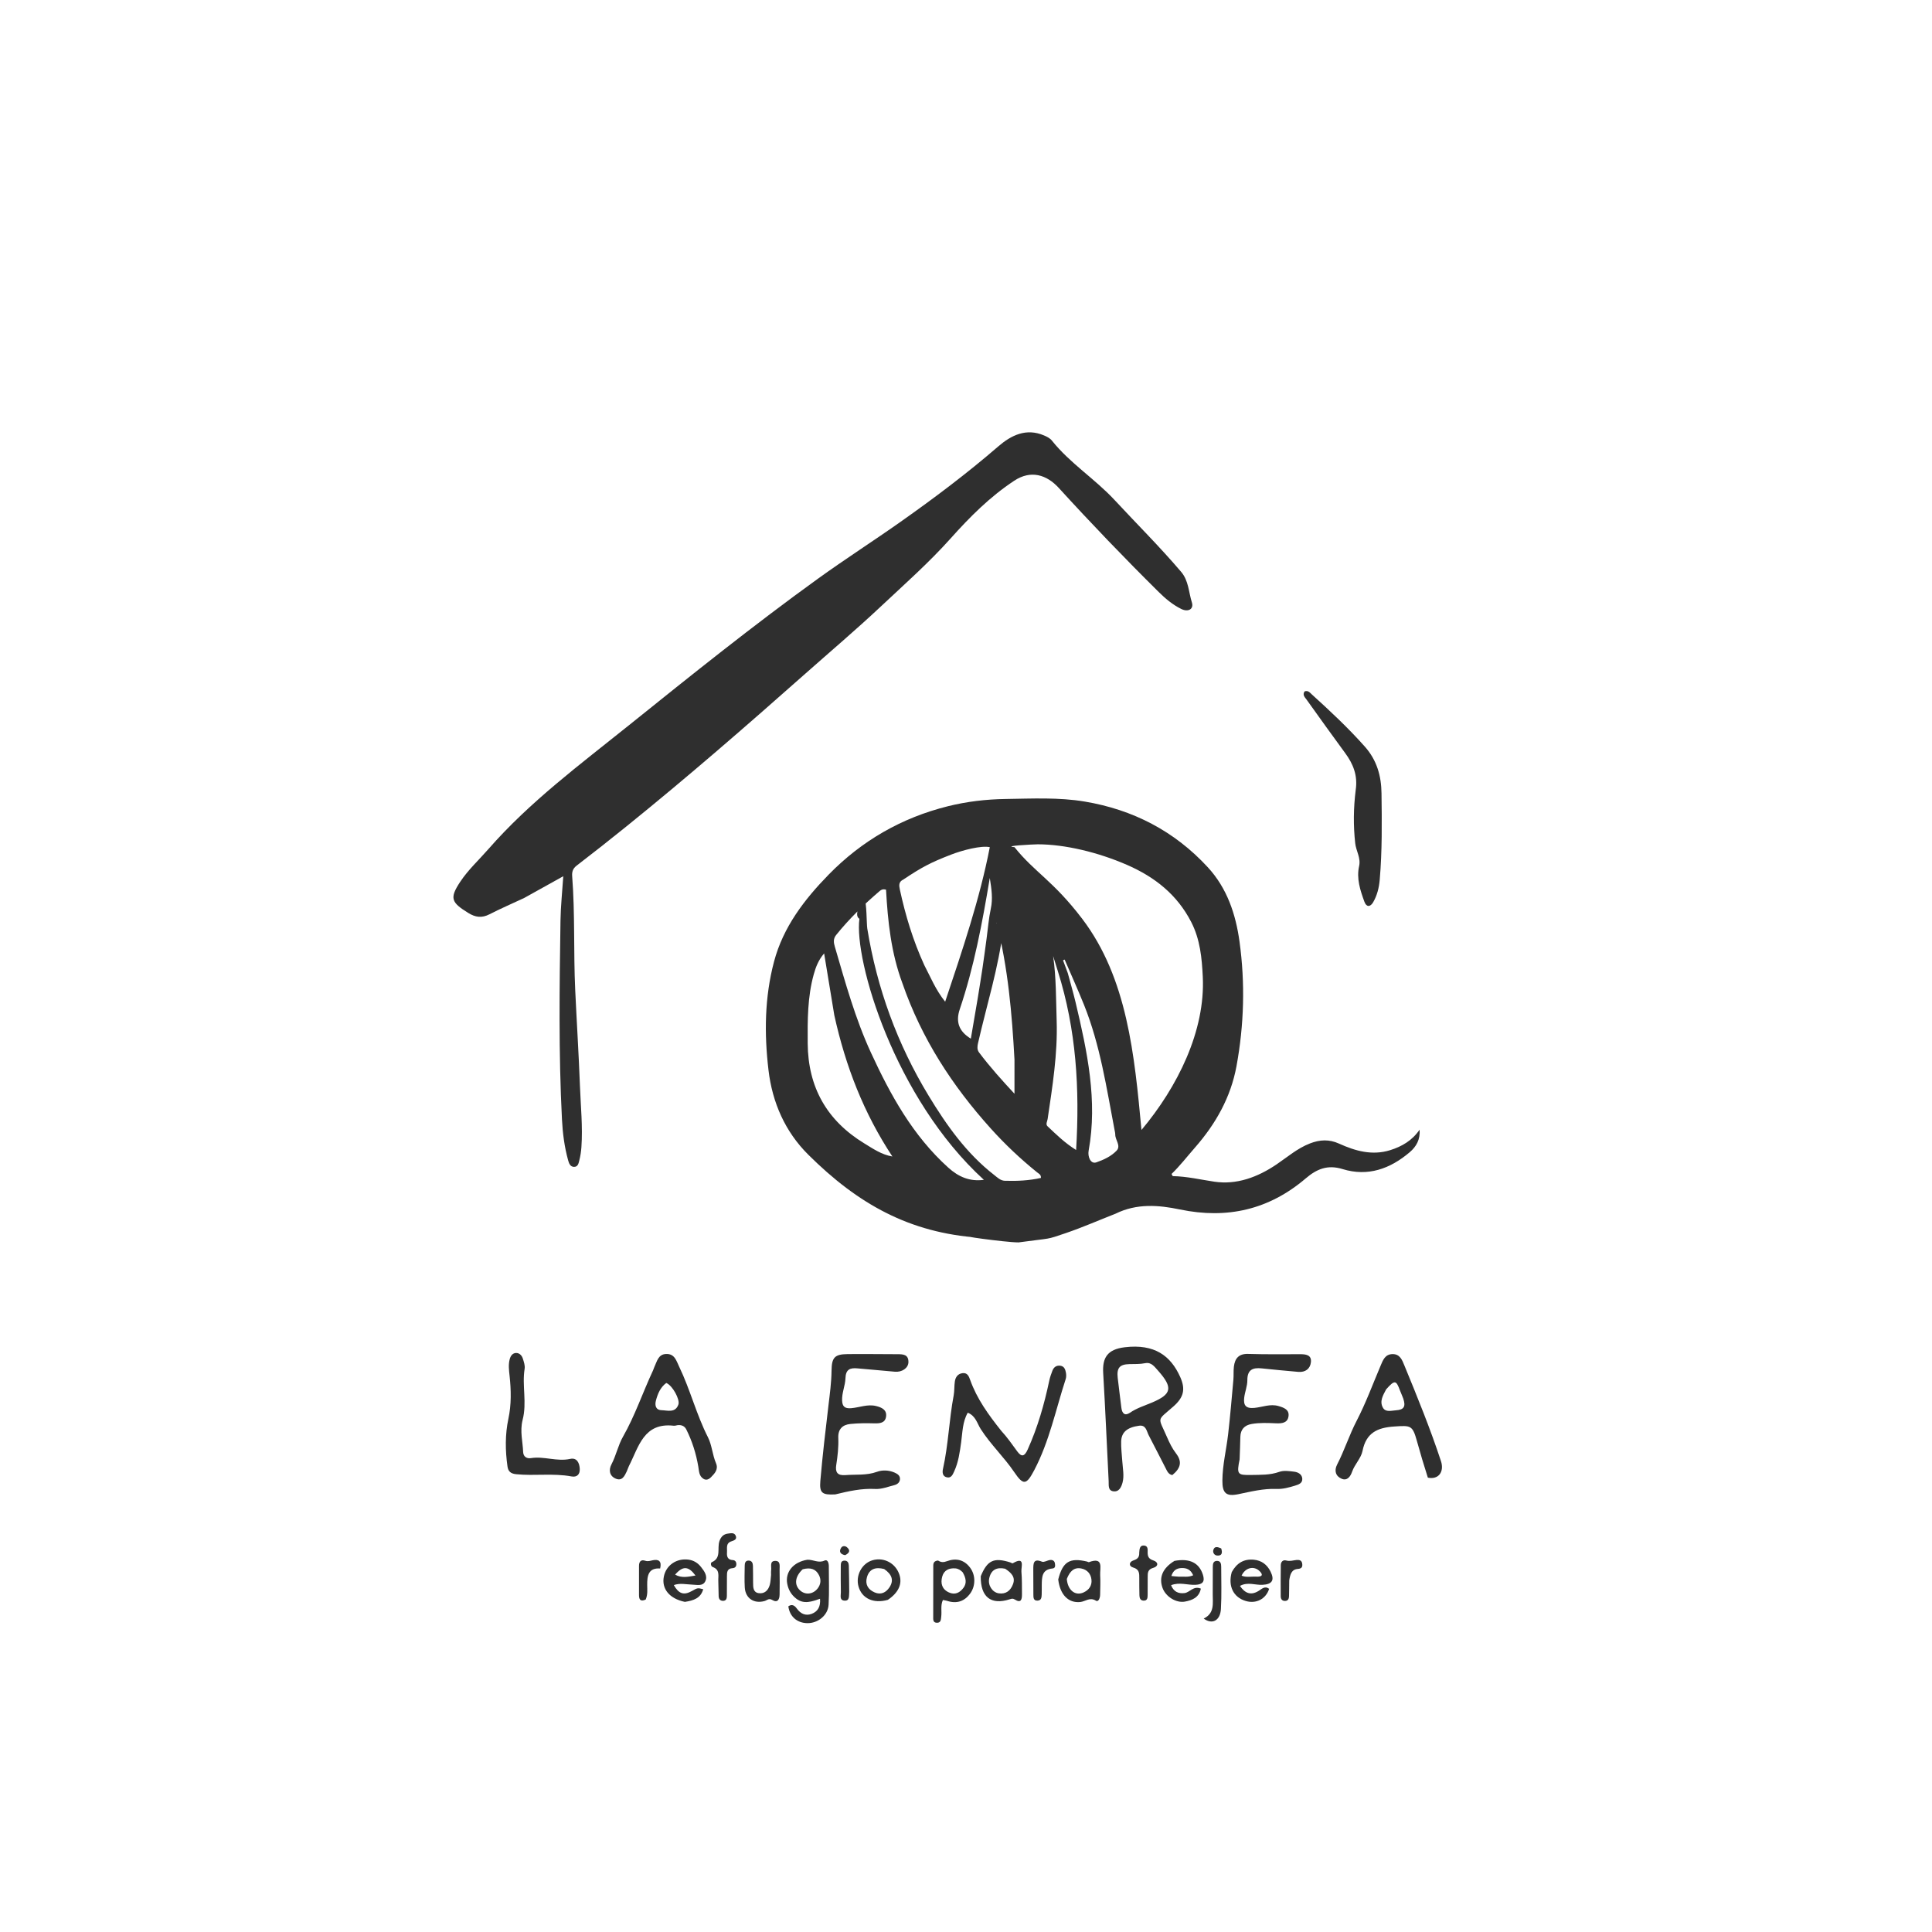 <svg xmlns="http://www.w3.org/2000/svg" fill="none" viewBox="0 0 1024 1024" height="1024" width="1024">
<path fill="#2F2F2F" d="M591.25 643.289C582.204 646.829 573.648 650.6 564.828 653.594C553.947 657.289 558.188 656 539.848 658.5C532.601 658.5 503.231 654.259 518.904 656C482.078 653.437 454.804 638.248 428.386 611.986C416.179 599.852 409.351 584.461 407.312 567.144C405.035 547.813 405.247 528.582 410.25 509.683C415.088 491.409 426.249 476.846 439.151 463.626C456.768 445.574 477.927 433.398 502.471 427.306C512.516 424.813 522.683 423.626 533.095 423.477C547.065 423.276 561.09 422.534 574.875 424.835C600.438 429.101 622.478 440.466 640.178 459.687C650.428 470.818 654.975 484.599 656.971 499.082C660.007 521.101 659.382 543.218 655.367 565.091C652.35 581.524 644.389 595.656 633.41 608.182C629.258 612.918 625.411 617.924 620.948 622.228C621.338 622.88 621.492 623.372 621.654 623.375C629.099 623.505 636.301 625.229 643.601 626.314C655.47 628.078 666.573 623.935 676.561 617.181C682.337 613.276 687.619 608.636 694.28 606.054C699.529 604.021 704.466 603.756 709.701 606.13C718.335 610.045 727.253 612.59 736.808 609.612C743.077 607.659 748.538 604.459 752.411 598.747C752.84 603.924 750.668 607.721 747.206 610.672C736.842 619.506 725.007 623.771 711.583 619.634C703.645 617.188 697.928 619.569 692.048 624.585C672.626 641.152 650.406 646.27 625.35 641.037C614.143 638.696 602.557 637.715 591.25 643.289ZM573.572 486.961C597.535 518.451 601.319 559.462 605 598.91C624.144 576.115 638.894 546.363 637.5 517.721C637.021 507.87 636.119 497.91 631.358 488.67C623.862 474.122 612.041 464.824 597.42 458.442C581.91 451.672 564.277 447.5 550 447.5C547.18 447.544 530.944 448.381 537.697 449.015C548.35 462.366 558.188 466.746 573.572 486.961ZM478.277 521.095C472.3 505.077 470.534 488.279 469.617 471.552C467.986 471.1 467.064 471.573 466.316 472.212C457.95 479.367 450.065 486.993 443.152 495.598C441.536 497.61 441.861 499.654 442.47 501.734C448.038 520.733 453.277 539.844 461.606 557.908C471.985 580.418 483.805 601.893 502.566 618.829C508.139 623.86 514.06 626.335 521.478 625.338C473.956 581.993 452.605 508.811 455.5 486.961C451.737 484.836 457.949 475.735 458.095 476C459.449 478.449 459.26 489.566 459.683 492.173C464.812 523.783 475.57 553.333 492.164 580.699C501.694 596.414 512.257 611.359 526.989 622.805C528.678 624.118 530.244 625.762 532.601 625.836C539.048 626.037 545.451 625.736 551.71 624.328C551.835 622.539 550.561 622.065 549.727 621.393C540.889 614.275 532.676 606.516 525.08 598.074C504.814 575.553 488.507 550.637 478.277 521.095ZM489.917 511.592C493.19 517.778 495.745 524.4 500.959 530.92C510.084 503.619 519.343 476.308 524.611 449.015C520.125 448.032 510.244 450.581 504 453C493.124 457.213 488.5 459.687 478.805 466.159C476.269 467.368 476.449 469.219 476.964 471.589C479.902 485.112 483.837 498.301 489.917 511.592ZM442.193 538.064C440.421 527.298 438.65 516.531 436.807 505.332C433.81 508.813 432.399 512.515 431.324 516.358C427.965 528.373 428.009 540.681 428.099 553.016C428.269 576.288 438.278 593.939 458.095 606.019C462.735 608.847 467.275 612.023 472.979 612.96C457.882 590.108 448.192 565.3 442.193 538.064ZM537.7 561.665C536.375 537.359 534.304 513.155 528.195 489.069C527.713 489.776 531.805 491.909 531.772 492.173C529.21 513.135 523.069 532.312 518.356 552.966C517.991 554.565 517.797 556.321 518.904 557.797C524.743 565.586 531.26 572.774 537.697 579.71C537.697 573.872 537.697 568.25 537.7 561.665ZM560.687 514.751C559.854 512.078 559.021 509.405 558.188 506.731C559.834 518.238 559.691 529.729 560.054 541.129C560.61 558.608 557.814 575.874 555.264 593.121C555.078 594.376 554.09 595.879 555.217 596.945C559.829 601.3 564.362 605.785 570.361 609.519C572.313 577.051 570.488 545.897 560.687 514.751ZM565.951 515.759C567.328 520.896 568.83 526.003 570.061 531.175C576.229 557.102 581.84 583.357 577 609.879C576.419 613.065 578.038 617.133 581.088 616.073C585.014 614.709 588.953 612.872 591.809 609.879C594.266 607.304 591.1 604.274 591.107 601.375C591.109 600.553 590.896 599.726 590.74 598.91C586.474 576.548 583.127 553.953 574.575 532.65C571.326 524.558 567.72 516.609 564.277 508.595C563.995 508.722 563.712 508.85 563.43 508.977C564.167 511.002 564.904 513.027 565.951 515.759ZM518.241 528.945C519.076 523.695 519.953 518.451 520.733 513.192C521.514 507.934 522.203 502.661 522.922 497.394C523.643 492.116 524.034 486.77 525.151 481.579C526.27 476.38 525.584 471.439 524.611 465.351C520.561 489.592 516.209 512.642 508.686 534.955C506.452 541.581 508.217 546.655 514.565 550.512C515.741 543.553 516.902 536.674 518.241 528.945Z"></path>
<path fill="#2F2F2F" d="M277.807 475.956C271.436 478.938 265.309 481.576 259.385 484.613C255.339 486.687 251.953 486.213 248.177 483.872C239.213 478.314 238.108 476.137 243.938 467.348C248.128 461.03 253.871 455.743 258.908 449.984C280.88 424.859 307.592 405.106 333.408 384.351C366.377 357.847 399.365 331.363 433.692 306.605C448.02 296.271 462.905 286.742 477.332 276.566C495.15 263.998 512.583 250.89 529.113 236.598C535.955 230.682 543.893 226.755 553.369 230.795C554.869 231.435 556.526 232.264 557.503 233.49C567.106 245.546 580.304 253.764 590.735 265.002C602.509 277.688 614.8 289.892 626.031 303.092C630.035 307.798 629.996 313.861 631.718 319.283C632.857 322.868 629.744 324.564 626.11 322.775C621.572 320.542 617.734 317.322 614.173 313.799C596.056 295.874 578.411 277.513 561.229 258.67C554.738 251.552 546.362 248.981 537.547 254.8C524.721 263.267 514.05 273.97 503.967 285.256C492.387 298.218 479.399 309.676 466.784 321.519C453.807 333.703 440.203 345.219 426.877 357.031C395.73 384.639 364.324 411.944 331.927 438.086C323.244 445.092 314.488 452.011 305.632 458.796C303.586 460.364 303.092 462.152 303.266 464.404C304.817 484.498 303.938 504.653 304.878 524.781C305.668 541.724 306.752 558.66 307.385 575.615C307.789 586.418 308.921 597.199 308.158 608.024C307.995 610.335 307.644 612.661 307.078 614.904C306.696 616.417 306.394 618.503 304.231 618.465C302.23 618.43 301.568 616.593 301.126 614.997C299.162 607.911 298.228 600.61 297.854 593.326C296.049 558.213 296.541 523.07 297.071 487.935C297.186 480.338 298.007 472.751 298.55 464.42C291.335 468.437 284.736 472.109 277.807 475.956Z"></path>
<path fill="#2F2F2F" d="M594.829 774.396C595.107 778.506 595.913 782.212 594.971 785.792C594.346 788.162 593.095 790.924 589.988 790.403C587.174 789.932 587.715 787.149 587.61 785.046C586.658 765.954 585.835 746.855 584.716 727.773C584.248 719.802 586.747 715.188 596.185 714.069C611.983 712.197 620.502 718.597 625.542 729.845C628.48 736.404 627.325 740.682 621.987 745.396C612.937 753.386 613.74 750.622 618.526 761.678C619.845 764.725 621.279 767.687 623.345 770.377C626.616 774.637 625.891 778.128 621.355 781.819C619.229 781.46 618.569 779.611 617.747 778.036C614.751 772.301 611.898 766.492 608.87 760.775C607.712 758.589 607.486 755.149 603.756 755.66C597.407 756.531 594.396 759.105 594.241 763.977C594.136 767.288 594.571 770.616 594.829 774.396ZM613.889 726.579C611.991 724.523 610.321 721.839 606.986 722.511C604.169 723.079 601.382 722.945 598.566 723.012C593.407 723.135 591.825 725.031 592.412 730.314C592.999 735.581 593.719 740.833 594.344 746.095C594.698 749.077 596.105 750.688 598.929 748.758C602.552 746.283 606.638 745.048 610.592 743.376C621.065 738.948 621.783 735.488 613.889 726.579Z"></path>
<path fill="#2F2F2F" d="M718.56 418.652C719.695 410.97 717.183 404.864 712.976 399.153C706.076 389.787 699.323 380.313 692.548 370.856C691.636 369.584 690.184 368.327 691.456 366.469C693.31 365.745 694.327 367.166 695.344 368.089C705.07 376.913 714.64 385.87 723.393 395.72C729.8 402.93 732.112 411.306 732.228 420.454C732.422 435.746 732.599 451.051 731.28 466.318C730.919 470.509 729.919 474.533 727.82 478.181C726.277 480.863 724.218 480.844 723.168 477.958C720.96 471.887 718.873 465.673 720.362 459.063C721.349 454.683 718.741 451.036 718.29 446.927C717.267 437.612 717.346 428.373 718.56 418.652Z"></path>
<path fill="#2F2F2F" d="M442.696 792.066C435.766 792.43 434.245 791.354 434.8 784.902C435.95 771.528 437.523 758.187 439.107 744.855C439.833 738.741 440.669 732.657 440.738 726.484C440.815 719.507 442.387 717.792 449.134 717.703C457.951 717.587 466.772 717.756 475.591 717.755C478.599 717.755 481.538 717.82 481.492 721.935C481.456 725.131 477.999 727.398 474.261 727.032C467.667 726.387 461.057 725.895 454.461 725.268C450.529 724.894 448.259 725.794 448.111 730.522C447.988 734.438 446.164 738.237 446.332 742.304C446.46 745.412 447.694 746.64 451.059 746.379C455.49 746.037 459.767 744.099 464.354 745.226C467.376 745.969 470.058 747.241 469.651 750.69C469.225 754.305 466.24 754.497 463.143 754.402C458.995 754.274 454.81 754.317 450.686 754.735C446.496 755.159 444.117 757.538 444.31 762.096C444.514 766.934 443.969 771.74 443.223 776.519C442.634 780.289 443.841 782.174 448.053 781.837C453.653 781.389 459.277 782.109 464.827 780.087C467.65 779.059 471.094 779.161 474.125 780.489C475.687 781.173 477.191 782.135 476.993 784.131C476.827 785.798 475.544 786.77 474.029 787.144C470.657 787.978 467.391 789.374 463.808 789.181C456.737 788.799 449.922 790.317 442.696 792.066Z"></path>
<path fill="#2F2F2F" d="M657.019 773.487C655.424 781.444 655.835 781.914 663.256 781.762C668.237 781.66 673.163 781.866 678.053 780.115C680.409 779.271 683.345 779.704 685.96 780.028C687.941 780.274 690.034 781.339 690.227 783.636C690.432 786.085 688.432 786.81 686.373 787.432C683.166 788.4 679.956 789.303 676.592 789.168C669.679 788.892 663.066 790.555 656.383 791.944C649.894 793.293 647.841 791.43 647.89 784.75C647.952 776.404 650.004 768.304 650.948 760.069C652.045 750.505 652.851 740.907 653.718 731.317C653.928 728.999 653.709 726.638 653.988 724.332C654.517 719.973 656.581 717.457 661.525 717.602C670.676 717.872 679.839 717.788 688.997 717.756C692.091 717.745 695.22 718.068 694.812 721.976C694.445 725.499 691.861 727.462 688.063 727.116C681.625 726.53 675.184 725.97 668.758 725.274C663.963 724.754 661.089 725.969 661.118 731.58C661.135 734.673 659.8 737.749 659.447 740.874C659.017 744.675 660.15 746.663 664.819 746.222C669.058 745.823 673.216 743.946 677.636 745.234C680.548 746.083 683.437 747.147 682.935 750.68C682.435 754.207 679.449 754.511 676.353 754.382C672.034 754.201 667.689 753.984 663.387 754.739C659.574 755.408 657.521 757.637 657.412 761.558C657.305 765.388 657.202 769.218 657.019 773.487Z"></path>
<path fill="#2F2F2F" d="M346.175 726.227C346.505 725.414 346.631 724.924 346.847 724.478C348.255 721.567 348.828 717.762 353.119 717.633C357.662 717.497 358.521 721.368 360.008 724.449C365.857 736.569 369.093 749.74 375.234 761.789C377.344 765.929 377.582 771.058 379.486 775.505C380.866 778.727 378.903 780.885 376.866 782.932C375.739 784.065 374.339 784.751 372.829 783.791C370.457 782.282 370.543 779.868 370.112 777.32C368.956 770.489 366.87 763.835 363.735 757.597C362.832 755.801 361.12 755.116 359.098 755.375C358.441 755.459 357.771 755.744 357.138 755.671C341.134 753.819 338.548 766.898 333.339 777.044C332.886 777.927 332.645 778.917 332.218 779.815C331.052 782.271 329.772 785.116 326.41 783.736C322.985 782.33 322.531 779.105 324.079 776.16C326.565 771.426 327.582 766.065 330.188 761.496C336.56 750.326 340.608 738.149 346.175 726.227ZM353.137 732.999C350.006 735.317 348.623 738.696 347.666 742.27C346.976 744.852 347.525 747.326 350.587 747.426C353.812 747.531 357.961 749.028 359.573 744.404C360.474 741.822 356.512 734.37 353.137 732.999Z"></path>
<path fill="#2F2F2F" d="M756.789 783.187C754.672 776.596 752.811 770.298 751.052 763.97C748.657 755.351 747.85 755.482 738.925 756.08C729.943 756.683 724.074 759.47 722.164 769.027C721.383 772.939 717.999 776.099 716.626 780.079C715.798 782.477 714.12 785.017 711.142 783.787C707.9 782.448 707.05 779.457 708.692 776.275C712.574 768.751 715.105 760.661 719.023 753.108C723.904 743.7 727.577 733.664 731.731 723.882C732.986 720.926 734.083 717.786 738.014 717.704C742.027 717.62 743.168 720.844 744.371 723.766C751.251 740.477 758.073 757.212 763.732 774.389C765.613 780.097 762.433 784.382 756.789 783.187ZM734.696 736.372C733.088 739.453 731.039 742.687 732.982 746.114C734.429 748.668 737.493 747.633 739.851 747.491C744.184 747.23 745.188 745.457 743.73 741.205C743.249 739.804 742.563 738.474 742.055 737.082C739.992 731.42 739.253 731.274 734.696 736.372Z"></path>
<path fill="#2F2F2F" d="M530.674 758.35C533.967 761.929 536.499 765.637 539.158 769.262C541.497 772.452 543.053 771.911 544.686 768.292C549.979 756.562 553.491 744.3 556.138 731.749C556.514 729.967 557.136 728.222 557.792 726.516C558.524 724.61 559.946 723.553 562.07 723.87C564.101 724.174 564.644 725.867 564.954 727.502C565.163 728.608 565.181 729.885 564.838 730.94C559.558 747.147 556.182 764.01 548.142 779.269C544.01 787.113 542.406 787.399 537.576 780.267C532.157 772.266 525.049 765.614 519.819 757.453C517.911 754.475 517.167 750.463 512.931 748.761C510.139 753.626 510.164 759.148 509.43 764.447C508.698 769.729 507.99 774.993 505.728 779.894C504.957 781.564 504.195 783.528 501.857 783.018C499.468 782.497 499.411 780.272 499.795 778.556C502.663 765.736 503.027 752.559 505.454 739.679C505.912 737.244 505.73 734.695 506.084 732.233C506.414 729.939 507.624 728.127 510.139 727.804C512.735 727.47 513.518 729.43 514.207 731.373C517.765 741.403 523.909 749.859 530.674 758.35Z"></path>
<path fill="#2F2F2F" d="M276.959 752.727C275.514 758.665 277.071 764.098 277.277 769.561C277.371 772.072 279.18 773.193 281.398 772.834C288.37 771.707 295.184 774.803 302.235 773.243C305.752 772.465 307.152 775.392 307.285 778.567C307.409 781.502 305.771 783.069 302.916 782.538C293.206 780.73 283.378 782.346 273.635 781.366C270.754 781.077 269.364 779.954 268.982 777.272C267.779 768.826 267.686 760.301 269.451 752.014C271.082 744.361 270.908 736.834 270.088 729.226C269.765 726.223 269.366 723.261 270.179 720.311C270.648 718.61 271.7 717.123 273.568 717.104C275.385 717.085 276.615 718.481 277.128 720.121C277.67 721.852 278.346 723.787 278.065 725.485C276.595 734.393 279.423 743.442 276.959 752.727Z"></path>
<path fill="#2F2F2F" d="M427.94 826.694C431.218 826.608 433.825 828.648 437.002 827.136C438.696 826.33 439.287 828.492 439.289 830.075C439.298 836.891 439.547 843.721 439.173 850.517C438.864 856.134 433.521 860.408 427.845 860.304C422.422 860.204 418.531 856.759 417.835 851.373C419.824 850.028 421.181 850.965 422.377 852.621C424.345 855.346 427.027 856.576 430.201 855.374C433.492 854.128 434.995 851.467 434.629 847.381C430.349 848.84 426.104 850.478 422.014 847.299C419.38 845.252 417.838 842.603 417.241 839.378C416.101 833.217 420.461 827.863 427.94 826.694ZM425.438 831.752C421.417 835.497 420.824 839.828 423.923 842.822C426.728 845.531 430.953 845.115 433.436 841.828C435.077 839.653 435.282 837.225 434.065 834.837C432.406 831.581 429.613 830.652 425.438 831.752Z"></path>
<path fill="#2F2F2F" d="M497.185 827.105C498.896 828.218 500.264 828.058 501.78 827.499C506.711 825.682 510.989 826.636 514.205 830.931C517.12 834.823 517.134 840.553 514.281 844.509C511.185 848.803 507.056 850.144 501.984 848.488C501.372 848.288 500.714 848.224 499.756 848.033C498.403 850.944 499.239 853.975 498.874 856.843C498.688 858.308 498.777 860.088 496.647 860.098C494.402 860.108 494.626 858.309 494.624 856.838C494.612 848.177 494.609 839.517 494.655 830.856C494.664 829.253 494.373 827.344 497.185 827.105ZM510.239 833.335C509.16 832.24 507.933 831.4 506.353 831.277C502.968 831.013 500.311 832.278 499.395 835.628C498.434 839.141 499.214 842.3 502.904 844.004C506.237 845.544 508.826 844.093 510.72 841.494C512.445 839.127 512.069 836.465 510.239 833.335Z"></path>
<path fill="#2F2F2F" d="M363.003 849.028C354.773 847.332 350.556 842.057 351.854 835.585C353.055 829.594 358.595 825.823 364.855 826.633C367.675 826.998 369.855 828.38 371.554 830.533C373.33 832.782 375.227 835.382 373.764 838.218C372.417 840.829 369.35 839.965 366.939 839.889C363.674 839.787 360.401 838.919 357.13 840.137C359.797 844.821 362.471 845.661 366.761 843.25C369.769 841.559 369.769 841.559 372.719 842.321C371.391 847.134 367.571 848.31 363.003 849.028ZM357.825 834.583C361.301 836.568 364.732 835.714 368.631 835.054C364.855 830.003 361.937 829.859 357.825 834.583Z"></path>
<path fill="#2F2F2F" d="M652.852 833.259C655.529 828.39 659.298 826.202 664.509 826.673C668.698 827.052 671.624 829.323 673.421 832.974C675.692 837.589 674.235 839.735 669.089 839.991C665.253 840.182 661.3 838.313 657.195 840.574C659.862 844.432 662.875 845.725 666.95 843.301C668.72 842.248 670.315 840.355 672.674 842.096C670.974 847.5 665.758 850.193 660.264 848.556C653.754 846.616 650.761 840.714 652.852 833.259ZM666.497 835.67C669.065 835.624 669.49 834.626 667.695 832.808C664.658 829.731 660.04 830.806 658.065 835.123C660.575 836.221 663.206 835.451 666.497 835.67Z"></path>
<path fill="#2F2F2F" d="M622.477 827.306C630.609 825.79 635.529 828.362 637.543 834.565C638.774 838.357 637.378 839.787 633.671 839.985C629.457 840.21 625.192 838.409 620.692 840.193C622.091 843.673 624.568 844.756 627.823 844.367C630.658 844.028 632.495 840.351 636.476 841.997C635.546 846.735 631.924 848.161 628.057 848.877C623.328 849.752 617.837 846.215 616.181 841.664C614.147 836.071 616.209 831.149 622.477 827.306ZM624.947 835.681C627.324 835.509 629.807 836.132 632.406 834.935C631.056 831.753 628.743 830.935 625.937 831.115C623.453 831.274 621.753 832.485 620.846 835.315C622.278 835.472 623.224 835.576 624.947 835.681Z"></path>
<path fill="#2F2F2F" d="M560.884 837.16C563.295 827.66 566.969 825.476 576.213 827.669C576.535 827.745 576.905 828.065 577.144 827.977C585.16 825.025 582.9 831.177 583.113 834.854C583.316 838.338 583.146 841.846 583.085 845.343C583.058 846.915 582.223 849.25 580.861 848.397C577.612 846.363 575.258 848.839 572.527 849.109C566.34 849.721 561.858 845.348 560.884 837.16ZM565.43 836.885C565.9 842.835 569.914 846.066 574.361 844.007C577.183 842.699 578.827 840.408 578.504 837.276C578.188 834.208 576.311 832.019 573.254 831.36C569.292 830.505 567.037 832.777 565.43 836.885Z"></path>
<path fill="#2F2F2F" d="M519.813 835.45C523.294 826.942 526.81 825.374 535.451 828.098C535.912 828.243 536.524 828.723 536.787 828.57C543.498 824.649 541.158 830.468 541.369 832.991C541.698 836.941 541.637 840.927 541.665 844.899C541.684 847.504 541.333 849.979 537.849 847.766C536.78 847.087 536.123 847.358 535.158 847.664C525.242 850.81 519.691 846.541 519.813 835.45ZM532.756 831.458C528.3 830.499 525.259 831.999 524.289 836.618C523.535 840.209 525.932 843.972 529.35 844.492C533.199 845.079 535.66 843.02 536.93 839.584C538.27 835.959 536.143 833.684 532.756 831.458Z"></path>
<path fill="#2F2F2F" d="M470.582 847.951C462.952 850.123 456.826 847.209 455.035 840.9C453.369 835.028 456.819 828.583 462.501 826.953C468.588 825.206 474.814 828.612 476.749 834.747C478.27 839.568 476.242 844.115 470.582 847.951ZM468.609 831.611C464.343 830.499 460.81 831.33 459.499 835.962C458.461 839.629 459.965 842.467 463.582 844.014C466.95 845.454 469.568 844.046 471.366 841.413C473.878 837.734 472.842 834.492 468.609 831.611Z"></path>
<path fill="#2F2F2F" d="M408.682 834.732C408.686 833.625 408.593 832.942 408.707 832.296C409.044 830.393 407.687 827.238 411.049 827.302C413.852 827.355 413.152 830.233 413.198 832.082C413.306 836.408 413.258 840.74 413.202 845.068C413.169 847.651 412.206 849.744 409.327 848.033C407.467 846.927 406.528 848.218 405.259 848.573C399.648 850.144 395.083 847.175 394.744 841.378C394.521 837.561 394.672 833.721 394.712 829.893C394.727 828.502 395.006 827.107 396.827 827.14C398.551 827.171 399.024 828.513 399.071 829.901C399.173 832.895 399.107 835.894 399.159 838.89C399.199 841.243 399.098 843.972 402.147 844.407C405.212 844.845 407.17 842.932 407.979 840.074C408.425 838.501 408.46 836.811 408.682 834.732Z"></path>
<path fill="#2F2F2F" d="M381.33 816.772C382.198 814.259 383.746 813.064 385.884 812.828C387.293 812.672 389.114 812.17 389.897 813.868C390.81 815.847 389.171 816.45 387.687 816.928C384.538 817.941 385.491 820.595 385.322 822.797C385.148 825.067 385.709 826.746 388.422 826.884C389.55 826.942 390.208 827.681 390.275 828.845C390.357 830.273 389.587 831.08 388.243 831.167C385.41 831.351 385.284 833.274 385.297 835.41C385.319 838.907 385.294 842.404 385.254 845.901C385.24 847.126 384.97 848.342 383.48 848.466C381.878 848.6 380.966 847.666 380.901 846.092C380.791 843.432 380.837 840.765 380.716 838.105C380.588 835.274 381.728 831.967 377.729 830.543C376.733 830.188 376.483 828.336 377.261 828C382.518 825.723 379.955 820.786 381.33 816.772Z"></path>
<path fill="#2F2F2F" d="M603.815 822.907C603.935 820.744 604.213 818.905 606.506 819.182C608.511 819.424 608.296 821.321 608.276 822.762C608.246 824.999 608.859 826.274 611.313 827.065C614.091 827.961 614.031 830.217 611.261 830.99C608.338 831.805 608.286 833.602 608.3 835.838C608.32 838.99 608.324 842.141 608.275 845.292C608.252 846.803 608.236 848.489 606.028 848.358C604.303 848.256 603.952 846.893 603.917 845.505C603.841 842.522 603.84 839.536 603.838 836.551C603.837 834.035 604.002 831.789 600.602 830.816C598.172 830.121 598.309 827.882 600.731 827.055C602.778 826.357 603.936 825.526 603.815 822.907Z"></path>
<path fill="#2F2F2F" d="M638 857.866C643.876 854.986 642.744 849.758 642.778 845C642.811 840.191 642.774 835.382 642.813 830.574C642.825 829.054 642.926 827.352 644.971 827.303C647.007 827.253 647.258 828.894 647.26 830.45C647.265 837.911 647.545 845.39 647.109 852.827C646.75 858.955 642.472 861.24 638 857.866Z"></path>
<path fill="#2F2F2F" d="M683.321 837.64C683.277 840.732 683.283 843.397 683.205 846.061C683.169 847.303 682.739 848.424 681.269 848.523C679.583 848.637 678.822 847.591 678.812 846.058C678.778 840.563 678.77 835.067 678.845 829.573C678.87 827.78 679.985 826.612 681.768 827.103C683.676 827.628 685.365 827.001 687.154 826.827C688.543 826.692 689.892 826.909 690.179 828.659C690.469 830.424 689.998 831.419 687.895 831.568C684.534 831.805 683.795 834.466 683.321 837.64Z"></path>
<path fill="#2F2F2F" d="M342.238 847.789C339.329 849.13 338.696 847.623 338.686 845.446C338.664 840.302 338.674 835.157 338.689 830.013C338.695 827.754 339.612 826.413 342.057 827.241C343.455 827.714 344.629 827.235 345.922 826.975C349.074 826.341 350.822 827.314 349.901 831.332C343.605 830.91 342.994 835.199 343.028 840.083C343.044 842.553 343.384 845.068 342.238 847.789Z"></path>
<path fill="#2F2F2F" d="M547.666 832.281C547.662 828.744 547.573 825.804 552.279 827.725C553.382 828.175 555.072 827.018 556.522 826.835C557.751 826.68 558.877 827.141 559.117 828.58C559.311 829.744 559.466 831.181 557.859 831.327C552.153 831.846 552.224 835.995 552.157 840.101C552.131 841.764 552.186 843.429 552.12 845.09C552.06 846.611 551.972 848.28 549.907 848.364C547.701 848.453 547.731 846.715 547.712 845.218C547.659 841.059 547.675 836.9 547.666 832.281Z"></path>
<path fill="#2F2F2F" d="M450.097 843.641C449.907 845.979 450.436 848.668 447.433 848.355C444.851 848.086 445.716 845.545 445.677 843.886C445.568 839.261 445.623 834.631 445.625 830.004C445.626 828.623 445.731 827.218 447.574 827.167C449.309 827.118 449.848 828.434 449.891 829.808C450.03 834.266 450.038 838.727 450.097 843.641Z"></path>
<path fill="#2F2F2F" d="M447.911 824.274C445.269 823.747 444.609 822.298 445.832 820.346C446.518 819.251 447.95 819.268 448.895 820.064C450.812 821.678 450.305 823.124 447.911 824.274Z"></path>
<path fill="#2F2F2F" d="M647.251 820.686C648.043 823.041 647.663 824.681 645.103 824.473C643.65 824.354 642.73 822.976 643.071 821.613C643.635 819.362 645.408 819.885 647.251 820.686Z"></path>
</svg>
